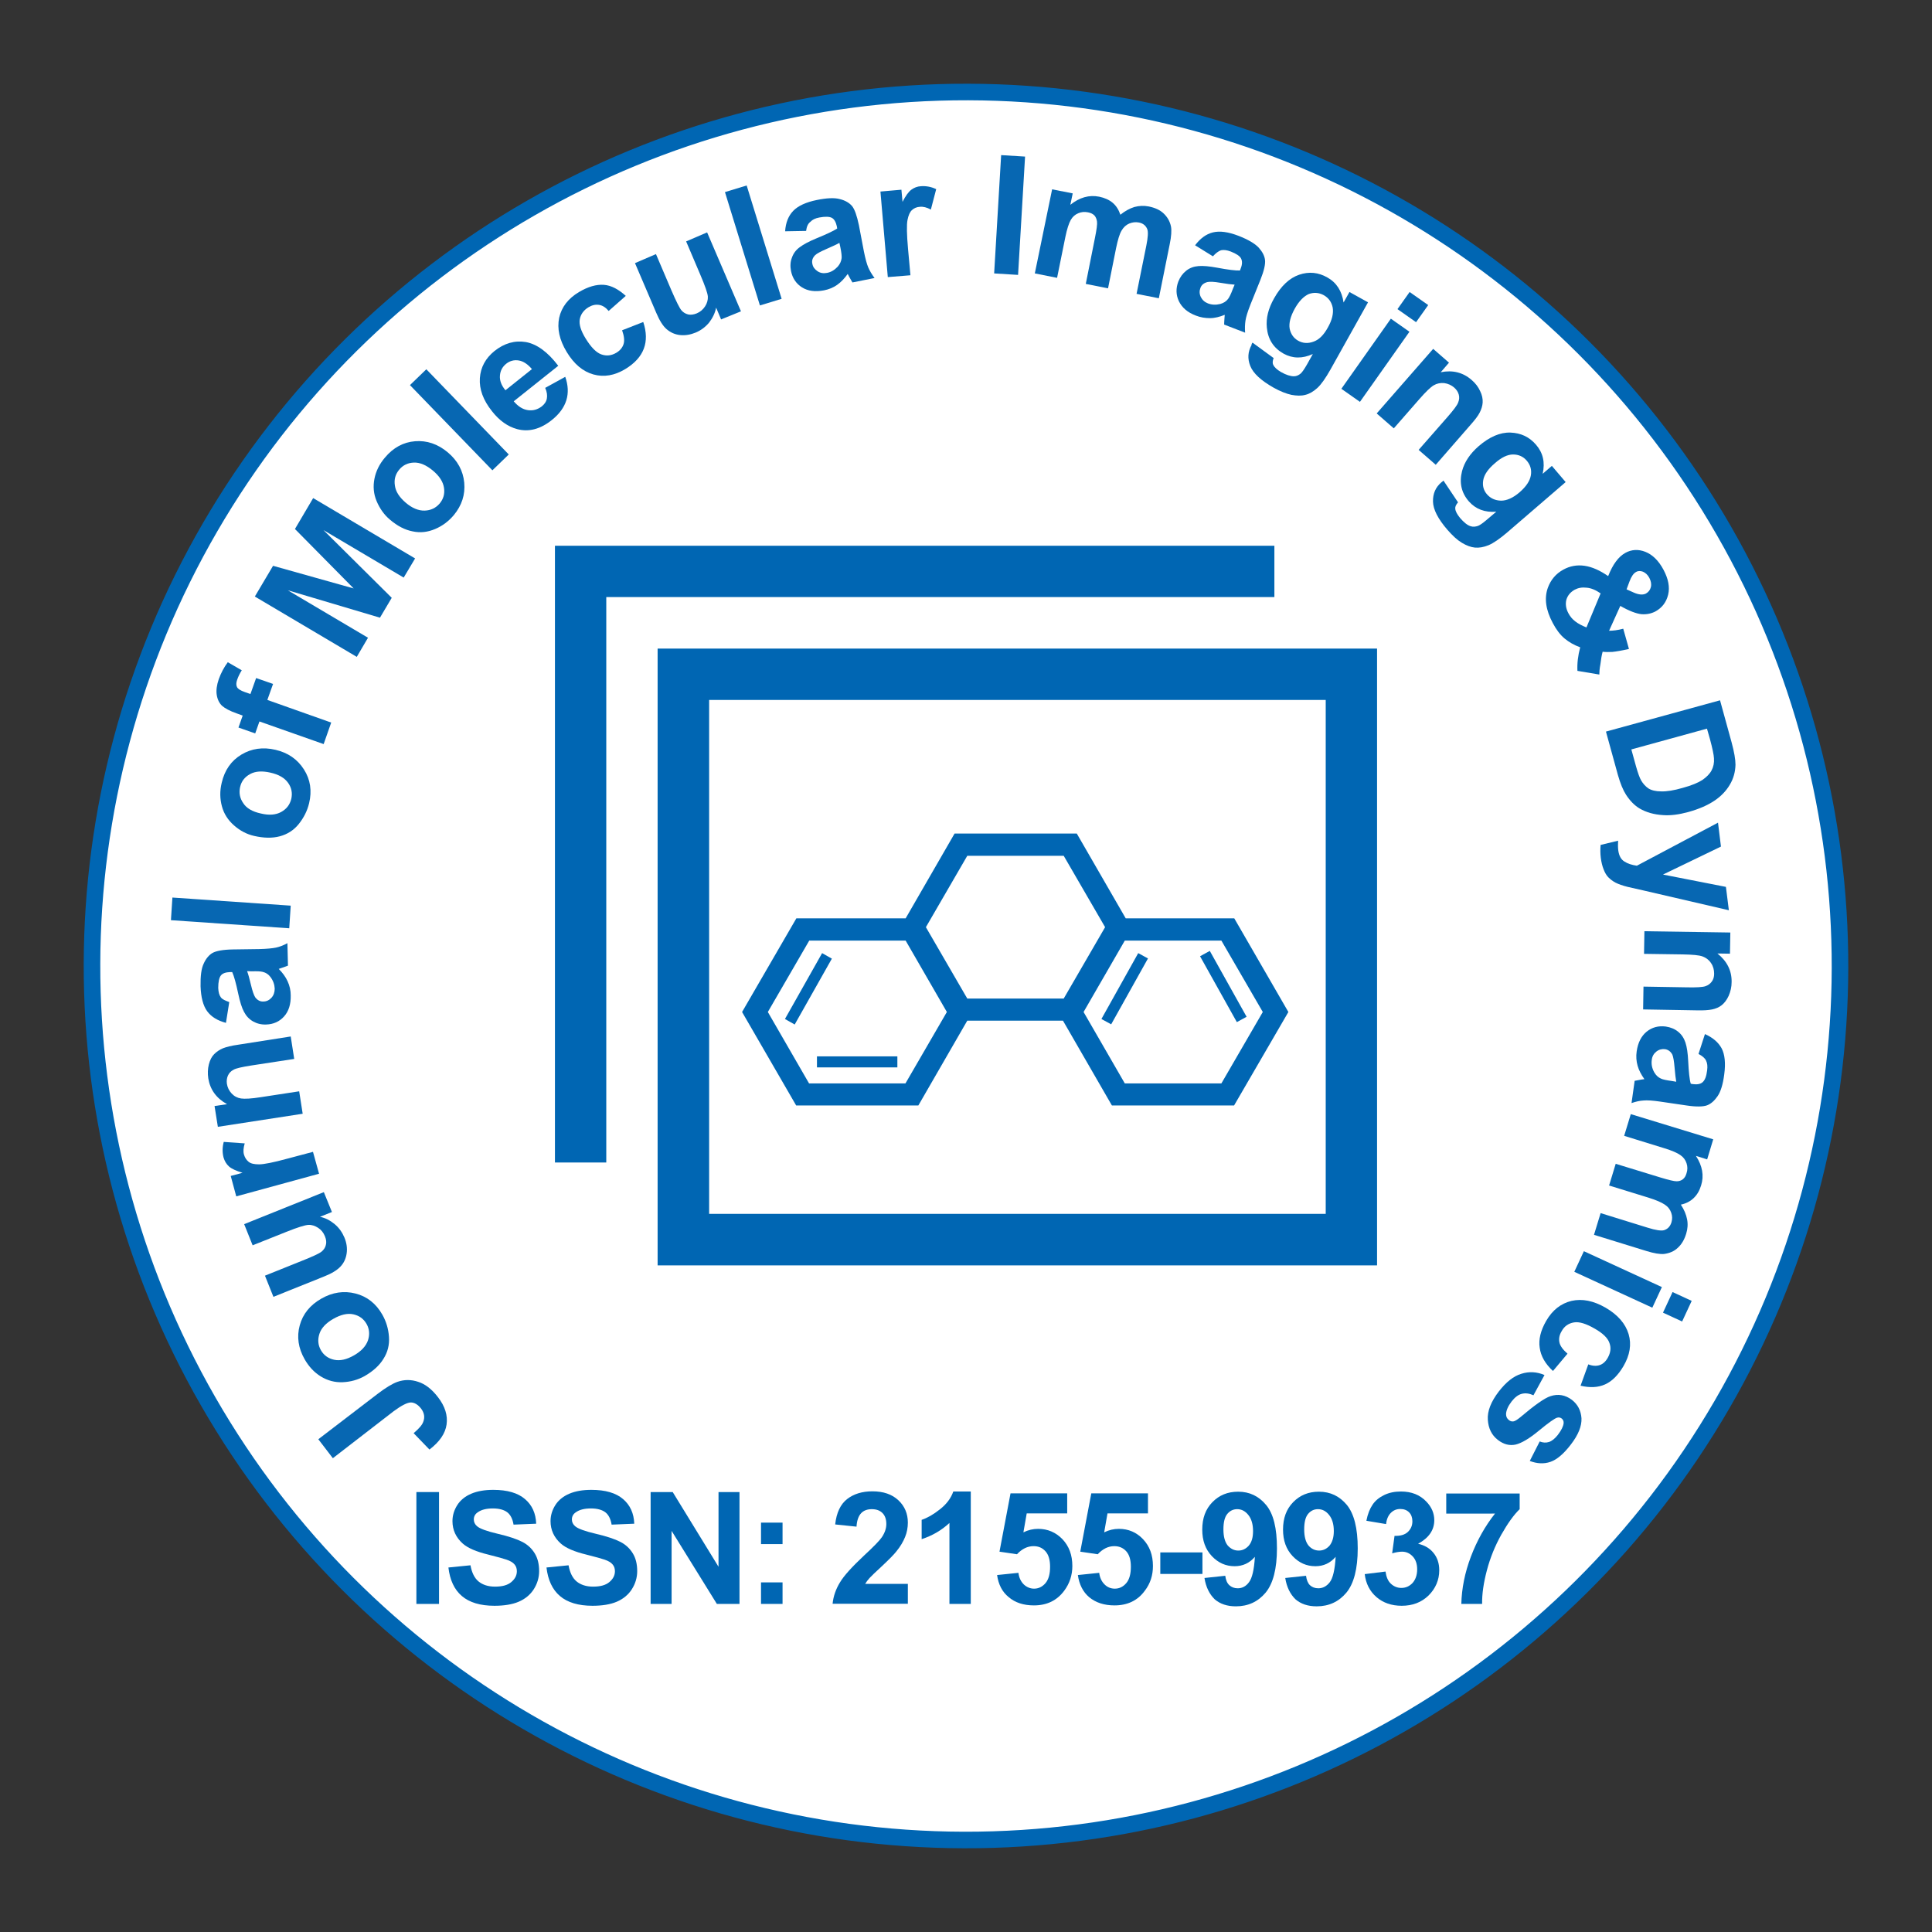 <?xml version="1.0" encoding="utf-8"?>
<!-- Generator: Adobe Illustrator 23.0.2, SVG Export Plug-In . SVG Version: 6.00 Build 0)  -->
<svg version="1.1" id="Layer_1" xmlns="http://www.w3.org/2000/svg" xmlns:xlink="http://www.w3.org/1999/xlink" x="0px" y="0px"
	 viewBox="0 0 105 105" style="enable-background:new 0 0 105 105;" xml:space="preserve">
<rect x="0" y="0" width="105" height="105" fill="#333333" stroke="none"/>
<style type="text/css">
	.st0{fill:#FFFFFF;stroke:#0066B3;stroke-width:0.9;stroke-miterlimit:10;}
	.st1{fill:none;}
	.st2{fill:#0767B2;}
	.st3{fill:#0066B3;}
</style>
<ellipse transform="matrix(2.512565e-03 -1 1 2.512565e-03 -0.132 104.868)" class="st0" cx="52.5" cy="52.5" rx="47.5" ry="47.5"/>
<g>
	<path class="st1" d="M89.33,52.5c0,20.81-16.49,37.66-36.83,37.66c-20.34,0-36.83-16.86-36.83-37.66
		c0-20.8,16.49-37.67,36.83-37.67C72.84,14.84,89.33,31.7,89.33,52.5z"/>
	<path class="st2" d="M18.09,79.25l-0.79-1.03l3.24-2.48c0.42-0.32,0.78-0.54,1.06-0.64c0.37-0.13,0.75-0.13,1.13,0
		c0.38,0.12,0.74,0.4,1.07,0.83c0.39,0.5,0.54,1,0.47,1.49c-0.07,0.49-0.38,0.94-0.93,1.36l-0.86-0.89
		c0.28-0.24,0.46-0.44,0.52-0.61c0.1-0.25,0.06-0.49-0.11-0.72c-0.18-0.23-0.37-0.34-0.57-0.34c-0.2,0.01-0.51,0.17-0.93,0.48
		L18.09,79.25z"/>
	<path class="st2" d="M19.81,74.79c-0.36,0.2-0.75,0.31-1.18,0.33s-0.83-0.09-1.19-0.31c-0.36-0.22-0.65-0.53-0.88-0.93
		c-0.35-0.61-0.44-1.23-0.27-1.85c0.17-0.62,0.56-1.1,1.17-1.45c0.61-0.35,1.23-0.44,1.86-0.28s1.12,0.55,1.46,1.15
		c0.21,0.37,0.33,0.77,0.36,1.21c0.03,0.43-0.07,0.83-0.3,1.19C20.62,74.21,20.28,74.52,19.81,74.79z M19.24,73.66
		c0.4-0.23,0.65-0.5,0.76-0.82c0.1-0.31,0.08-0.61-0.08-0.89c-0.16-0.28-0.4-0.45-0.72-0.52c-0.32-0.07-0.69,0.02-1.09,0.25
		c-0.4,0.23-0.65,0.5-0.75,0.81s-0.08,0.61,0.08,0.89c0.16,0.28,0.4,0.45,0.72,0.52C18.48,73.97,18.84,73.89,19.24,73.66z"/>
	<path class="st2" d="M18.04,65.87l-0.65,0.26c0.29,0.06,0.56,0.2,0.8,0.4c0.24,0.2,0.41,0.45,0.53,0.73
		c0.12,0.29,0.16,0.58,0.12,0.86c-0.04,0.28-0.15,0.52-0.34,0.72c-0.19,0.2-0.49,0.38-0.9,0.54l-2.74,1.1l-0.46-1.15l1.99-0.8
		c0.61-0.24,0.97-0.41,1.09-0.51c0.12-0.1,0.2-0.22,0.23-0.36c0.04-0.14,0.02-0.3-0.05-0.47c-0.08-0.2-0.2-0.35-0.37-0.46
		c-0.17-0.11-0.35-0.17-0.53-0.16c-0.18,0.01-0.58,0.13-1.2,0.38l-1.83,0.73l-0.46-1.15l4.33-1.74L18.04,65.87z"/>
	<path class="st2" d="M17.01,62.6l0.33,1.19l-4.5,1.23l-0.3-1.11l0.64-0.17c-0.35-0.11-0.6-0.22-0.74-0.35
		c-0.14-0.13-0.23-0.28-0.29-0.48c-0.07-0.27-0.07-0.55,0.01-0.85l1.14,0.08c-0.07,0.24-0.09,0.44-0.04,0.61
		c0.05,0.17,0.13,0.29,0.25,0.39s0.31,0.14,0.57,0.14c0.26,0,0.77-0.1,1.54-0.31L17.01,62.6z"/>
	<path class="st2" d="M15.8,56.33l0.19,1.22l-2.35,0.36c-0.5,0.08-0.82,0.15-0.95,0.23c-0.14,0.07-0.24,0.18-0.3,0.31
		c-0.06,0.13-0.08,0.28-0.06,0.44c0.03,0.21,0.12,0.39,0.26,0.54c0.14,0.15,0.31,0.24,0.51,0.27c0.2,0.03,0.56,0.01,1.07-0.07
		l2.09-0.32l0.19,1.22l-4.61,0.71l-0.18-1.13l0.68-0.1c-0.58-0.32-0.92-0.79-1.02-1.4c-0.04-0.27-0.03-0.52,0.03-0.76
		s0.16-0.43,0.29-0.56s0.29-0.24,0.48-0.32c0.18-0.07,0.45-0.14,0.81-0.19L15.8,56.33z"/>
	<path class="st2" d="M12.46,54.46l-0.18,1.13c-0.45-0.12-0.79-0.32-1.02-0.63c-0.22-0.3-0.34-0.76-0.36-1.36
		c-0.01-0.55,0.04-0.96,0.17-1.23c0.12-0.27,0.29-0.47,0.48-0.58c0.2-0.11,0.56-0.18,1.1-0.19l1.44-0.02
		c0.41-0.01,0.71-0.04,0.91-0.08c0.19-0.04,0.4-0.12,0.62-0.24l0.03,1.22c-0.08,0.03-0.2,0.08-0.36,0.13
		c-0.07,0.02-0.12,0.04-0.14,0.05c0.21,0.21,0.37,0.43,0.48,0.67c0.11,0.24,0.17,0.49,0.17,0.77c0.01,0.48-0.11,0.86-0.36,1.14
		c-0.25,0.28-0.58,0.43-0.98,0.44c-0.26,0.01-0.5-0.05-0.71-0.17s-0.37-0.29-0.49-0.52c-0.12-0.22-0.22-0.55-0.31-0.97
		c-0.12-0.57-0.23-0.97-0.33-1.19l-0.12,0c-0.24,0.01-0.41,0.07-0.5,0.19s-0.14,0.34-0.14,0.67c0.01,0.22,0.05,0.39,0.14,0.51
		S12.24,54.38,12.46,54.46z M13.43,52.78c0.06,0.16,0.13,0.41,0.21,0.75s0.16,0.56,0.23,0.67c0.12,0.16,0.27,0.24,0.44,0.23
		c0.17,0,0.32-0.07,0.44-0.2c0.12-0.13,0.18-0.3,0.18-0.5c-0.01-0.22-0.08-0.43-0.23-0.63c-0.11-0.15-0.25-0.24-0.42-0.28
		c-0.11-0.03-0.31-0.04-0.6-0.03L13.43,52.78z"/>
	<path class="st2" d="M15.72,50.45l-6.43-0.44l0.08-1.23l6.43,0.44L15.72,50.45z"/>
	<path class="st2" d="M13.81,45.43c-0.4-0.09-0.76-0.28-1.09-0.57s-0.55-0.63-0.66-1.04s-0.12-0.83-0.01-1.28
		c0.16-0.69,0.52-1.2,1.07-1.53c0.55-0.33,1.17-0.42,1.85-0.26c0.69,0.16,1.2,0.52,1.55,1.07s0.44,1.16,0.28,1.83
		c-0.1,0.42-0.29,0.79-0.56,1.13s-0.62,0.56-1.03,0.67C14.8,45.56,14.33,45.55,13.81,45.43z M14.17,44.21
		c0.45,0.11,0.82,0.08,1.11-0.08c0.29-0.16,0.47-0.39,0.55-0.71c0.07-0.31,0.02-0.6-0.17-0.87c-0.19-0.27-0.51-0.46-0.97-0.56
		c-0.44-0.1-0.81-0.08-1.1,0.08c-0.29,0.16-0.47,0.39-0.54,0.7c-0.07,0.31-0.02,0.61,0.17,0.88C13.39,43.92,13.71,44.11,14.17,44.21
		z"/>
	<path class="st2" d="M12.96,39.54l0.23-0.65l-0.33-0.12c-0.37-0.13-0.63-0.27-0.79-0.41c-0.15-0.14-0.25-0.34-0.29-0.59
		c-0.04-0.25,0-0.54,0.11-0.86c0.12-0.33,0.28-0.64,0.49-0.92l0.76,0.44c-0.11,0.17-0.19,0.34-0.25,0.51
		c-0.06,0.17-0.06,0.3-0.01,0.4c0.05,0.1,0.19,0.19,0.42,0.27l0.31,0.11l0.31-0.87l0.92,0.32l-0.31,0.87L18,39.27l-0.41,1.17
		l-3.49-1.23l-0.23,0.65L12.96,39.54z"/>
	<path class="st2" d="M19.39,35.7l-5.54-3.28l0.99-1.67l4.38,1.23l-3.19-3.23l0.99-1.68l5.54,3.28l-0.62,1.04l-4.36-2.58l3.71,3.68
		l-0.64,1.08l-5.01-1.49l4.36,2.58L19.39,35.7z"/>
	<path class="st2" d="M21.19,28.24c-0.31-0.26-0.55-0.6-0.72-1s-0.2-0.81-0.12-1.22c0.08-0.41,0.27-0.8,0.57-1.15
		c0.45-0.54,1-0.84,1.64-0.89c0.64-0.05,1.23,0.15,1.77,0.6c0.54,0.45,0.84,1.01,0.9,1.65c0.06,0.65-0.13,1.24-0.57,1.77
		c-0.28,0.33-0.61,0.58-1.01,0.75c-0.4,0.17-0.8,0.22-1.22,0.13C22.01,28.8,21.6,28.59,21.19,28.24z M22.05,27.32
		c0.35,0.3,0.7,0.44,1.03,0.43c0.33-0.01,0.6-0.14,0.81-0.38c0.21-0.25,0.29-0.53,0.24-0.86s-0.25-0.64-0.61-0.94
		c-0.35-0.29-0.69-0.44-1.02-0.43s-0.6,0.14-0.8,0.38c-0.21,0.25-0.29,0.53-0.24,0.86C21.5,26.71,21.7,27.02,22.05,27.32z"/>
	<path class="st2" d="M26.76,25.56l-4.48-4.63l0.89-0.86l4.48,4.63L26.76,25.56z"/>
	<path class="st2" d="M29.63,21.08l1.09-0.6c0.16,0.45,0.18,0.88,0.06,1.27S30.4,22.5,30,22.82c-0.63,0.51-1.27,0.67-1.9,0.5
		c-0.51-0.14-0.96-0.46-1.36-0.97c-0.48-0.6-0.7-1.2-0.66-1.8c0.04-0.59,0.31-1.08,0.79-1.47c0.54-0.43,1.11-0.59,1.71-0.49
		c0.6,0.11,1.19,0.54,1.76,1.29l-2.42,1.93c0.24,0.28,0.49,0.44,0.77,0.48s0.52-0.03,0.75-0.2c0.15-0.12,0.25-0.26,0.28-0.43
		C29.75,21.5,29.73,21.3,29.63,21.08z M28.91,20.06c-0.23-0.27-0.47-0.43-0.72-0.47s-0.48,0.02-0.68,0.18
		c-0.21,0.17-0.32,0.38-0.34,0.65c-0.02,0.26,0.08,0.53,0.3,0.79L28.91,20.06z"/>
	<path class="st2" d="M34.01,16.08l-0.93,0.82c-0.16-0.19-0.33-0.3-0.52-0.33c-0.19-0.03-0.38,0.01-0.58,0.13
		c-0.26,0.16-0.42,0.38-0.47,0.65c-0.05,0.28,0.06,0.63,0.32,1.05c0.29,0.47,0.57,0.76,0.85,0.86c0.28,0.1,0.55,0.07,0.82-0.09
		c0.2-0.12,0.33-0.28,0.39-0.47s0.03-0.44-0.08-0.75l1.15-0.45c0.18,0.54,0.19,1.03,0.03,1.45c-0.16,0.43-0.5,0.8-1.01,1.11
		c-0.58,0.35-1.16,0.45-1.73,0.29s-1.05-0.56-1.45-1.22c-0.4-0.66-0.53-1.28-0.41-1.86c0.13-0.58,0.49-1.05,1.08-1.4
		c0.49-0.29,0.94-0.42,1.35-0.39S33.62,15.73,34.01,16.08z"/>
	<path class="st2" d="M39.19,17.36l-0.27-0.64c-0.06,0.3-0.19,0.56-0.38,0.81c-0.2,0.24-0.44,0.42-0.72,0.54
		c-0.29,0.12-0.57,0.17-0.86,0.14c-0.28-0.03-0.52-0.14-0.73-0.32s-0.39-0.48-0.56-0.88l-1.16-2.71l1.14-0.49l0.84,1.97
		c0.26,0.6,0.44,0.96,0.54,1.08c0.1,0.12,0.22,0.19,0.37,0.23c0.14,0.03,0.3,0.01,0.47-0.06c0.19-0.08,0.34-0.21,0.45-0.38
		c0.11-0.17,0.16-0.35,0.15-0.53c-0.01-0.18-0.15-0.58-0.41-1.19l-0.77-1.81l1.14-0.49l1.84,4.29L39.19,17.36z"/>
	<path class="st2" d="M41.3,16.6l-1.9-6.16l1.18-0.36l1.9,6.16L41.3,16.6z"/>
	<path class="st2" d="M43.81,12.55l-1.14,0.02c0.03-0.47,0.18-0.84,0.44-1.11c0.26-0.27,0.69-0.47,1.28-0.59
		c0.54-0.11,0.96-0.13,1.25-0.05c0.29,0.07,0.51,0.2,0.66,0.37c0.15,0.18,0.27,0.53,0.38,1.05l0.27,1.42
		c0.08,0.4,0.16,0.69,0.24,0.88c0.08,0.18,0.19,0.37,0.34,0.57l-1.2,0.24c-0.05-0.07-0.11-0.19-0.19-0.33
		c-0.03-0.07-0.06-0.11-0.07-0.13c-0.17,0.24-0.36,0.44-0.57,0.59s-0.46,0.25-0.72,0.3c-0.47,0.09-0.87,0.04-1.19-0.16
		c-0.32-0.2-0.52-0.5-0.6-0.89c-0.05-0.26-0.04-0.5,0.05-0.73c0.08-0.23,0.22-0.42,0.43-0.57c0.2-0.15,0.5-0.31,0.91-0.48
		c0.54-0.22,0.92-0.4,1.12-0.53l-0.02-0.12c-0.05-0.23-0.14-0.39-0.27-0.46s-0.36-0.08-0.68-0.02c-0.22,0.04-0.38,0.12-0.48,0.23
		C43.91,12.15,43.84,12.32,43.81,12.55z M45.62,13.2c-0.14,0.08-0.38,0.19-0.7,0.33c-0.32,0.14-0.53,0.25-0.62,0.34
		c-0.14,0.14-0.19,0.3-0.15,0.47c0.03,0.17,0.13,0.3,0.28,0.4c0.15,0.1,0.32,0.13,0.52,0.09c0.22-0.04,0.41-0.16,0.58-0.34
		c0.12-0.14,0.19-0.29,0.21-0.46c0.01-0.11-0.01-0.31-0.07-0.6L45.62,13.2z"/>
	<path class="st2" d="M49.48,14.96l-1.23,0.1l-0.4-4.65l1.14-0.1l0.06,0.66c0.17-0.33,0.33-0.55,0.48-0.66
		c0.15-0.11,0.32-0.18,0.52-0.19c0.28-0.02,0.56,0.03,0.83,0.16l-0.29,1.11c-0.22-0.12-0.42-0.17-0.6-0.15
		c-0.17,0.01-0.31,0.07-0.43,0.18c-0.11,0.1-0.19,0.28-0.24,0.54s-0.04,0.78,0.03,1.57L49.48,14.96z"/>
	<path class="st2" d="M54.03,14.86l0.38-6.43l1.3,0.08l-0.38,6.43L54.03,14.86z"/>
	<path class="st2" d="M57.18,10.29l1.12,0.22l-0.13,0.62c0.5-0.4,1.02-0.55,1.57-0.44c0.29,0.06,0.54,0.17,0.73,0.33
		c0.19,0.16,0.33,0.38,0.42,0.65c0.25-0.2,0.5-0.34,0.76-0.42c0.26-0.07,0.52-0.08,0.78-0.03c0.34,0.07,0.61,0.19,0.81,0.38
		s0.34,0.42,0.4,0.71c0.04,0.21,0.02,0.54-0.07,0.97l-0.59,2.93l-1.21-0.24l0.53-2.62c0.09-0.45,0.11-0.75,0.05-0.9
		c-0.08-0.19-0.23-0.32-0.47-0.36c-0.17-0.03-0.34-0.01-0.51,0.06c-0.17,0.07-0.31,0.2-0.42,0.39c-0.11,0.19-0.2,0.5-0.29,0.93
		l-0.44,2.2l-1.21-0.24l0.5-2.51c0.09-0.45,0.13-0.74,0.11-0.88c-0.02-0.14-0.07-0.25-0.14-0.33c-0.08-0.08-0.19-0.14-0.35-0.17
		c-0.19-0.04-0.37-0.02-0.53,0.05c-0.17,0.07-0.31,0.19-0.41,0.37c-0.1,0.18-0.2,0.48-0.29,0.92l-0.45,2.22l-1.21-0.24L57.18,10.29z
		"/>
	<path class="st2" d="M65.92,13.93l-0.97-0.6c0.28-0.37,0.6-0.61,0.97-0.7s0.83-0.03,1.4,0.19c0.51,0.2,0.87,0.41,1.08,0.63
		c0.2,0.22,0.32,0.44,0.35,0.67c0.03,0.23-0.05,0.59-0.25,1.09l-0.54,1.34c-0.15,0.38-0.24,0.67-0.27,0.87
		c-0.03,0.2-0.04,0.42-0.02,0.66l-1.14-0.44c0-0.09,0.01-0.22,0.02-0.38c0.01-0.08,0.01-0.13,0.01-0.15
		c-0.27,0.11-0.54,0.18-0.8,0.18s-0.52-0.04-0.77-0.14c-0.45-0.17-0.75-0.43-0.92-0.78c-0.16-0.34-0.17-0.7-0.03-1.07
		c0.1-0.25,0.24-0.44,0.43-0.59c0.19-0.15,0.41-0.23,0.67-0.25c0.25-0.02,0.59,0.01,1.02,0.09c0.58,0.11,0.99,0.16,1.23,0.15
		l0.04-0.11c0.09-0.22,0.09-0.4,0.02-0.54c-0.07-0.14-0.26-0.26-0.56-0.38c-0.21-0.08-0.38-0.1-0.53-0.07
		C66.22,13.65,66.07,13.76,65.92,13.93z M67.1,15.47c-0.17-0.01-0.42-0.04-0.77-0.1c-0.35-0.06-0.58-0.07-0.71-0.04
		c-0.19,0.05-0.32,0.15-0.38,0.32c-0.06,0.16-0.06,0.32,0.02,0.49c0.08,0.16,0.21,0.28,0.39,0.35c0.21,0.08,0.43,0.09,0.67,0.03
		c0.18-0.05,0.32-0.14,0.42-0.27c0.07-0.09,0.16-0.27,0.26-0.54L67.1,15.47z"/>
	<path class="st2" d="M68.07,18.62l1.15,0.84c-0.06,0.15-0.07,0.28-0.02,0.37c0.06,0.13,0.2,0.26,0.42,0.39
		c0.28,0.16,0.52,0.23,0.7,0.23c0.13,0,0.25-0.05,0.37-0.15c0.08-0.07,0.19-0.23,0.33-0.47l0.33-0.59c-0.57,0.26-1.1,0.25-1.59-0.02
		c-0.55-0.31-0.85-0.78-0.91-1.42c-0.05-0.51,0.08-1.03,0.39-1.58c0.38-0.68,0.84-1.11,1.37-1.29s1.04-0.13,1.53,0.15
		c0.5,0.28,0.79,0.74,0.88,1.36l0.32-0.57l1.01,0.56l-2.04,3.65c-0.27,0.48-0.51,0.82-0.72,1.01c-0.21,0.19-0.43,0.32-0.65,0.37
		c-0.22,0.06-0.47,0.05-0.75,0c-0.28-0.06-0.61-0.19-0.97-0.39c-0.69-0.39-1.11-0.78-1.27-1.18c-0.16-0.4-0.13-0.78,0.07-1.14
		C68.01,18.71,68.04,18.67,68.07,18.62z M70.37,16.77c-0.24,0.43-0.33,0.8-0.28,1.09c0.06,0.29,0.21,0.51,0.45,0.65
		c0.26,0.15,0.54,0.17,0.84,0.06c0.3-0.1,0.56-0.36,0.78-0.76c0.24-0.42,0.32-0.78,0.27-1.09c-0.06-0.3-0.22-0.53-0.49-0.68
		c-0.26-0.14-0.53-0.16-0.81-0.06C70.86,16.1,70.6,16.36,70.37,16.77z"/>
	<path class="st2" d="M72.9,21.13l2.69-3.81l1.01,0.71l-2.69,3.81L72.9,21.13z M75.95,16.8l0.66-0.93l1.01,0.71l-0.66,0.93
		L75.95,16.8z"/>
	<path class="st2" d="M78.03,25.26l-0.93-0.81l1.57-1.79c0.33-0.38,0.53-0.64,0.58-0.79c0.06-0.15,0.07-0.29,0.03-0.43
		c-0.04-0.14-0.12-0.26-0.24-0.37c-0.16-0.14-0.34-0.22-0.55-0.25c-0.21-0.02-0.4,0.02-0.57,0.12c-0.17,0.1-0.43,0.35-0.78,0.75
		l-1.39,1.59l-0.93-0.81l3.07-3.51l0.86,0.75l-0.45,0.52c0.65-0.13,1.21,0.01,1.68,0.42c0.21,0.18,0.36,0.38,0.46,0.6
		c0.11,0.22,0.15,0.43,0.14,0.62s-0.07,0.37-0.16,0.55s-0.26,0.4-0.5,0.67L78.03,25.26z"/>
	<path class="st2" d="M78.45,26.12l0.79,1.18c-0.11,0.13-0.16,0.24-0.15,0.34c0.01,0.15,0.1,0.31,0.26,0.51
		c0.21,0.24,0.4,0.4,0.58,0.45c0.12,0.04,0.25,0.03,0.4-0.02c0.1-0.04,0.26-0.15,0.47-0.33l0.52-0.44
		c-0.62,0.05-1.12-0.14-1.49-0.56c-0.41-0.47-0.53-1.02-0.37-1.65c0.13-0.49,0.43-0.94,0.9-1.35c0.59-0.51,1.17-0.76,1.73-0.74
		c0.56,0.02,1.02,0.23,1.39,0.66c0.38,0.44,0.5,0.96,0.36,1.58l0.5-0.43l0.75,0.88l-3.17,2.73c-0.42,0.36-0.76,0.59-1.02,0.7
		c-0.27,0.11-0.51,0.15-0.74,0.13c-0.22-0.02-0.46-0.11-0.71-0.26c-0.25-0.15-0.5-0.38-0.78-0.7c-0.52-0.6-0.78-1.11-0.79-1.54
		c-0.01-0.43,0.14-0.78,0.46-1.05C78.37,26.19,78.41,26.16,78.45,26.12z M81.25,25.17c-0.38,0.32-0.59,0.63-0.64,0.93
		c-0.05,0.3,0.02,0.55,0.2,0.76c0.2,0.23,0.45,0.34,0.77,0.35c0.31,0,0.65-0.15,1-0.45c0.37-0.32,0.57-0.63,0.62-0.93
		c0.05-0.3-0.03-0.57-0.23-0.8c-0.19-0.22-0.44-0.33-0.74-0.33C81.93,24.7,81.6,24.86,81.25,25.17z"/>
	<path class="st2" d="M86.92,36.66l-1.19-0.2c-0.02-0.41,0.03-0.83,0.15-1.28c-0.33-0.12-0.61-0.28-0.85-0.48
		c-0.24-0.2-0.45-0.48-0.64-0.84c-0.38-0.71-0.47-1.34-0.27-1.91c0.16-0.44,0.44-0.77,0.84-0.99c0.36-0.2,0.75-0.27,1.16-0.21
		c0.41,0.06,0.83,0.25,1.28,0.56c0.13-0.32,0.26-0.58,0.42-0.79c0.15-0.21,0.33-0.37,0.51-0.47c0.34-0.19,0.71-0.21,1.09-0.06
		s0.72,0.47,0.99,0.98c0.26,0.49,0.35,0.94,0.25,1.35c-0.1,0.41-0.33,0.71-0.69,0.91c-0.23,0.12-0.48,0.17-0.76,0.15
		c-0.28-0.03-0.66-0.17-1.15-0.45l-0.61,1.35c0.21,0,0.47-0.03,0.77-0.11l0.31,1.1c-0.4,0.09-0.7,0.14-0.9,0.16
		c-0.2,0.01-0.38,0.01-0.53-0.01c-0.05,0.18-0.09,0.41-0.12,0.67C86.93,36.35,86.92,36.54,86.92,36.66z M86.99,32.25
		c-0.26-0.18-0.51-0.29-0.76-0.31c-0.25-0.03-0.46,0.01-0.65,0.11c-0.23,0.13-0.38,0.31-0.45,0.54c-0.06,0.23-0.03,0.48,0.11,0.74
		c0.09,0.17,0.21,0.32,0.37,0.44c0.15,0.12,0.36,0.23,0.61,0.33L86.99,32.25z M88.4,32.03l0.38,0.17c0.29,0.13,0.51,0.14,0.67,0.06
		c0.14-0.08,0.23-0.19,0.27-0.35c0.04-0.16,0.01-0.32-0.08-0.5c-0.09-0.17-0.21-0.28-0.35-0.34c-0.14-0.05-0.27-0.05-0.38,0.02
		c-0.13,0.07-0.25,0.24-0.35,0.51L88.4,32.03z"/>
	<path class="st2" d="M93.48,38.06l0.63,2.29c0.14,0.52,0.21,0.92,0.21,1.21c-0.01,0.39-0.11,0.76-0.31,1.09
		c-0.2,0.34-0.48,0.63-0.84,0.87c-0.36,0.24-0.83,0.45-1.41,0.61c-0.51,0.14-0.97,0.2-1.37,0.17c-0.5-0.03-0.92-0.15-1.28-0.36
		c-0.27-0.16-0.52-0.41-0.74-0.75c-0.16-0.25-0.31-0.61-0.44-1.07l-0.65-2.36L93.48,38.06z M92.77,39.6l-4.11,1.13l0.26,0.94
		c0.1,0.35,0.19,0.6,0.27,0.74c0.11,0.19,0.24,0.33,0.4,0.44c0.16,0.1,0.39,0.16,0.69,0.16c0.3,0.01,0.69-0.05,1.17-0.19
		c0.48-0.13,0.84-0.28,1.07-0.43c0.23-0.16,0.4-0.33,0.5-0.52c0.1-0.19,0.15-0.41,0.13-0.66c-0.01-0.19-0.08-0.53-0.22-1.05
		L92.77,39.6z"/>
	<path class="st2" d="M93.37,44.71l0.16,1.3l-3.15,1.52l3.42,0.67l0.16,1.27l-4.66-1.08l-0.84-0.19c-0.28-0.07-0.5-0.15-0.66-0.23
		c-0.15-0.08-0.28-0.18-0.39-0.29s-0.19-0.26-0.26-0.44c-0.07-0.18-0.12-0.38-0.15-0.62c-0.03-0.24-0.03-0.47-0.01-0.7l0.95-0.23
		c-0.01,0.2-0.01,0.37,0.01,0.53c0.04,0.29,0.15,0.49,0.33,0.6c0.18,0.12,0.41,0.19,0.68,0.23L93.37,44.71z"/>
	<path class="st2" d="M89.3,54.86l0.02-1.24l2.38,0.04c0.5,0.01,0.83-0.01,0.98-0.06c0.15-0.05,0.26-0.13,0.35-0.25
		s0.13-0.26,0.13-0.43c0-0.21-0.05-0.41-0.17-0.58c-0.11-0.17-0.27-0.29-0.46-0.36c-0.19-0.07-0.55-0.1-1.07-0.11l-2.11-0.03
		l0.02-1.23l4.67,0.07l-0.02,1.15l-0.68-0.01c0.52,0.42,0.78,0.93,0.77,1.55c0,0.27-0.06,0.52-0.16,0.75
		c-0.1,0.22-0.23,0.39-0.38,0.51s-0.33,0.19-0.52,0.23s-0.47,0.06-0.83,0.05L89.3,54.86z"/>
	<path class="st2" d="M92.31,57.28l0.35-1.08c0.43,0.19,0.73,0.45,0.91,0.78c0.17,0.33,0.22,0.8,0.14,1.4
		c-0.07,0.55-0.19,0.94-0.36,1.19c-0.17,0.25-0.36,0.42-0.57,0.5c-0.21,0.08-0.59,0.09-1.12,0.01l-1.43-0.21
		c-0.41-0.06-0.71-0.08-0.91-0.06c-0.2,0.01-0.42,0.06-0.65,0.14l0.17-1.21c0.09-0.02,0.21-0.04,0.38-0.07
		c0.08-0.01,0.13-0.02,0.15-0.02c-0.17-0.24-0.3-0.48-0.37-0.73c-0.07-0.25-0.09-0.51-0.05-0.78c0.07-0.48,0.25-0.83,0.54-1.07
		c0.3-0.24,0.64-0.33,1.04-0.28c0.26,0.04,0.49,0.13,0.67,0.28c0.19,0.15,0.32,0.35,0.4,0.59s0.13,0.58,0.15,1.01
		c0.03,0.59,0.07,1,0.14,1.23l0.12,0.02c0.23,0.03,0.41,0,0.53-0.11s0.2-0.31,0.24-0.64c0.03-0.22,0.01-0.39-0.06-0.53
		C92.66,57.51,92.52,57.39,92.31,57.28z M91.1,58.79c-0.03-0.16-0.06-0.42-0.09-0.77c-0.03-0.35-0.07-0.58-0.12-0.7
		c-0.09-0.17-0.22-0.27-0.4-0.3c-0.17-0.02-0.33,0.02-0.47,0.13c-0.14,0.11-0.23,0.26-0.25,0.46c-0.03,0.22,0.01,0.44,0.13,0.66
		c0.09,0.16,0.21,0.28,0.37,0.35c0.1,0.05,0.3,0.09,0.59,0.13L91.1,58.79z"/>
	<path class="st2" d="M93.11,61.92l-0.33,1.09l-0.61-0.19c0.35,0.54,0.45,1.07,0.28,1.61c-0.09,0.29-0.22,0.51-0.41,0.69
		c-0.18,0.17-0.41,0.29-0.69,0.35c0.18,0.27,0.29,0.54,0.34,0.8c0.05,0.26,0.03,0.52-0.05,0.78c-0.1,0.33-0.25,0.58-0.46,0.77
		c-0.2,0.19-0.45,0.29-0.74,0.33c-0.22,0.02-0.54-0.03-0.96-0.16l-2.85-0.88l0.36-1.18l2.55,0.79c0.44,0.14,0.74,0.18,0.89,0.14
		c0.2-0.06,0.34-0.2,0.41-0.43c0.05-0.17,0.05-0.34-0.01-0.51c-0.06-0.18-0.17-0.33-0.35-0.45s-0.47-0.25-0.89-0.38l-2.14-0.66
		l0.36-1.18L90.26,64c0.43,0.13,0.72,0.2,0.86,0.2c0.14,0,0.25-0.04,0.34-0.11c0.09-0.07,0.16-0.18,0.2-0.33
		c0.06-0.18,0.06-0.36,0-0.54s-0.16-0.32-0.33-0.44c-0.17-0.12-0.46-0.25-0.89-0.38l-2.17-0.67l0.36-1.18L93.11,61.92z"/>
	<path class="st2" d="M86.08,68l4.24,1.95l-0.52,1.12l-4.24-1.95L86.08,68z M90.9,70.22l1.04,0.48l-0.52,1.12l-1.04-0.48L90.9,70.22
		z"/>
	<path class="st2" d="M85.9,75.31l0.42-1.16c0.23,0.09,0.44,0.1,0.62,0.04c0.18-0.06,0.33-0.2,0.44-0.4
		c0.15-0.27,0.19-0.53,0.09-0.8c-0.09-0.27-0.35-0.52-0.78-0.77c-0.48-0.28-0.86-0.4-1.15-0.35s-0.52,0.2-0.67,0.48
		c-0.12,0.2-0.16,0.4-0.12,0.6s0.19,0.4,0.44,0.62l-0.79,0.94c-0.42-0.39-0.66-0.81-0.72-1.26c-0.07-0.45,0.05-0.94,0.35-1.46
		c0.34-0.59,0.8-0.95,1.38-1.09c0.58-0.13,1.19-0.01,1.85,0.37c0.67,0.39,1.08,0.87,1.25,1.43c0.17,0.57,0.07,1.15-0.28,1.75
		c-0.29,0.49-0.62,0.82-1,0.99C86.85,75.41,86.41,75.43,85.9,75.31z"/>
	<path class="st2" d="M83.94,74.73l-0.6,1.1c-0.22-0.1-0.43-0.13-0.63-0.08c-0.2,0.05-0.38,0.19-0.56,0.42
		c-0.19,0.25-0.29,0.48-0.3,0.68c0,0.14,0.05,0.25,0.16,0.33c0.07,0.06,0.15,0.08,0.24,0.07c0.08-0.01,0.21-0.09,0.38-0.23
		c0.78-0.66,1.32-1.04,1.63-1.14c0.42-0.14,0.81-0.07,1.17,0.2c0.32,0.25,0.49,0.58,0.52,1c0.02,0.42-0.17,0.9-0.58,1.43
		c-0.39,0.51-0.76,0.82-1.11,0.94c-0.35,0.12-0.73,0.1-1.12-0.05l0.54-1.06c0.17,0.07,0.34,0.08,0.5,0.03
		c0.16-0.05,0.32-0.18,0.48-0.38c0.2-0.26,0.3-0.47,0.32-0.64c0.01-0.11-0.03-0.2-0.11-0.26c-0.07-0.05-0.15-0.07-0.25-0.04
		c-0.13,0.04-0.46,0.27-0.98,0.7c-0.52,0.43-0.94,0.68-1.27,0.76c-0.33,0.07-0.65-0.01-0.96-0.25c-0.34-0.26-0.52-0.63-0.55-1.1
		c-0.03-0.47,0.17-0.98,0.6-1.54c0.39-0.5,0.79-0.83,1.23-0.96C83.1,74.53,83.52,74.55,83.94,74.73z"/>
</g>
<g>
	<path class="st3" d="M22.63,87.17v-6.08h1.23v6.08H22.63z"/>
	<path class="st3" d="M24.37,85.19l1.2-0.12c0.07,0.4,0.22,0.7,0.44,0.88s0.52,0.28,0.89,0.28c0.4,0,0.69-0.08,0.89-0.25
		c0.2-0.17,0.3-0.36,0.3-0.59c0-0.14-0.04-0.27-0.13-0.37c-0.08-0.1-0.23-0.19-0.44-0.26c-0.14-0.05-0.47-0.14-0.98-0.27
		c-0.66-0.16-1.12-0.36-1.39-0.6c-0.37-0.33-0.56-0.74-0.56-1.22c0-0.31,0.09-0.6,0.26-0.87s0.43-0.48,0.76-0.62
		c0.33-0.14,0.73-0.21,1.2-0.21c0.76,0,1.34,0.17,1.72,0.5c0.39,0.33,0.59,0.78,0.61,1.34l-1.23,0.05
		c-0.05-0.31-0.17-0.54-0.34-0.67s-0.43-0.21-0.78-0.21c-0.36,0-0.64,0.07-0.84,0.22c-0.13,0.09-0.2,0.22-0.2,0.38
		c0,0.14,0.06,0.27,0.18,0.37c0.15,0.13,0.53,0.27,1.13,0.41c0.6,0.14,1.04,0.29,1.33,0.44c0.29,0.15,0.51,0.36,0.67,0.62
		s0.24,0.58,0.24,0.97c0,0.35-0.1,0.68-0.29,0.98c-0.19,0.3-0.47,0.53-0.82,0.68c-0.35,0.15-0.8,0.22-1.32,0.22
		c-0.77,0-1.36-0.18-1.77-0.53S24.45,85.87,24.37,85.19z"/>
	<path class="st3" d="M29.7,85.19l1.2-0.12c0.07,0.4,0.22,0.7,0.44,0.88s0.52,0.28,0.89,0.28c0.4,0,0.69-0.08,0.89-0.25
		c0.2-0.17,0.3-0.36,0.3-0.59c0-0.14-0.04-0.27-0.13-0.37c-0.08-0.1-0.23-0.19-0.44-0.26c-0.14-0.05-0.47-0.14-0.98-0.27
		c-0.66-0.16-1.12-0.36-1.39-0.6c-0.37-0.33-0.56-0.74-0.56-1.22c0-0.31,0.09-0.6,0.26-0.87s0.43-0.48,0.76-0.62
		c0.33-0.14,0.73-0.21,1.2-0.21c0.76,0,1.34,0.17,1.72,0.5c0.39,0.33,0.59,0.78,0.61,1.34l-1.23,0.05
		c-0.05-0.31-0.17-0.54-0.34-0.67s-0.43-0.21-0.78-0.21c-0.36,0-0.64,0.07-0.84,0.22c-0.13,0.09-0.2,0.22-0.2,0.38
		c0,0.14,0.06,0.27,0.18,0.37c0.15,0.13,0.53,0.27,1.13,0.41c0.6,0.14,1.04,0.29,1.33,0.44c0.29,0.15,0.51,0.36,0.67,0.62
		s0.24,0.58,0.24,0.97c0,0.35-0.1,0.68-0.29,0.98c-0.19,0.3-0.47,0.53-0.82,0.68c-0.35,0.15-0.8,0.22-1.32,0.22
		c-0.77,0-1.36-0.18-1.77-0.53S29.78,85.87,29.7,85.19z"/>
	<path class="st3" d="M35.36,87.17v-6.08h1.2l2.49,4.06v-4.06h1.14v6.08h-1.23L36.5,83.2v3.97H35.36z"/>
	<path class="st3" d="M41.36,83.92v-1.17h1.17v1.17H41.36z M41.36,87.17V86h1.17v1.17H41.36z"/>
	<path class="st3" d="M49.34,86.08v1.08h-4.09c0.04-0.41,0.18-0.8,0.4-1.16c0.22-0.37,0.66-0.85,1.31-1.46
		c0.53-0.49,0.85-0.82,0.97-1c0.16-0.24,0.24-0.48,0.24-0.71c0-0.26-0.07-0.46-0.21-0.6s-0.33-0.21-0.58-0.21
		c-0.24,0-0.44,0.07-0.58,0.22c-0.14,0.15-0.23,0.39-0.25,0.73l-1.16-0.12c0.07-0.64,0.29-1.1,0.65-1.38s0.82-0.42,1.37-0.42
		c0.6,0,1.07,0.16,1.42,0.49c0.34,0.32,0.51,0.73,0.51,1.21c0,0.27-0.05,0.54-0.15,0.78c-0.1,0.25-0.25,0.51-0.47,0.78
		c-0.14,0.18-0.4,0.44-0.76,0.78c-0.37,0.34-0.6,0.56-0.7,0.67c-0.1,0.11-0.18,0.22-0.24,0.32H49.34z"/>
	<path class="st3" d="M52.77,87.17H51.6v-4.4c-0.43,0.4-0.93,0.69-1.51,0.88V82.6c0.3-0.1,0.64-0.29,0.99-0.57
		c0.36-0.28,0.6-0.6,0.73-0.97h0.95V87.17z"/>
	<path class="st3" d="M54.19,85.6l1.16-0.12c0.03,0.26,0.13,0.47,0.29,0.63c0.16,0.15,0.35,0.23,0.56,0.23c0.24,0,0.45-0.1,0.62-0.3
		c0.17-0.2,0.25-0.5,0.25-0.89c0-0.37-0.08-0.65-0.25-0.84c-0.17-0.19-0.38-0.28-0.65-0.28c-0.33,0-0.63,0.15-0.9,0.44l-0.95-0.14
		l0.6-3.17h3.08v1.09h-2.2l-0.18,1.03c0.26-0.13,0.53-0.19,0.8-0.19c0.52,0,0.96,0.19,1.32,0.56c0.36,0.38,0.54,0.86,0.54,1.46
		c0,0.5-0.15,0.95-0.44,1.34c-0.4,0.54-0.95,0.8-1.65,0.8c-0.56,0-1.02-0.15-1.37-0.45C54.47,86.52,54.26,86.11,54.19,85.6z"/>
	<path class="st3" d="M58.58,85.6l1.16-0.12c0.03,0.26,0.13,0.47,0.29,0.63s0.35,0.23,0.56,0.23c0.24,0,0.45-0.1,0.62-0.3
		c0.17-0.2,0.25-0.5,0.25-0.89c0-0.37-0.08-0.65-0.25-0.84c-0.17-0.19-0.39-0.28-0.65-0.28c-0.33,0-0.63,0.15-0.9,0.44l-0.95-0.14
		l0.6-3.17h3.08v1.09h-2.2l-0.18,1.03c0.26-0.13,0.53-0.19,0.8-0.19c0.52,0,0.96,0.19,1.31,0.56c0.36,0.38,0.54,0.86,0.54,1.46
		c0,0.5-0.14,0.95-0.44,1.34c-0.39,0.54-0.95,0.8-1.65,0.8c-0.56,0-1.02-0.15-1.38-0.45C58.86,86.52,58.65,86.11,58.58,85.6z"/>
	<path class="st3" d="M63.06,85.54v-1.17h2.29v1.17H63.06z"/>
	<path class="st3" d="M65.46,85.76l1.13-0.12c0.03,0.23,0.1,0.4,0.22,0.51c0.12,0.11,0.27,0.17,0.46,0.17
		c0.24,0,0.45-0.11,0.61-0.33c0.17-0.22,0.28-0.68,0.32-1.38c-0.29,0.34-0.66,0.51-1.1,0.51c-0.48,0-0.89-0.18-1.24-0.55
		c-0.35-0.37-0.52-0.85-0.52-1.44c0-0.62,0.18-1.11,0.55-1.49c0.37-0.38,0.83-0.57,1.4-0.57c0.62,0,1.12,0.24,1.52,0.72
		c0.4,0.48,0.59,1.26,0.59,2.36c0,1.11-0.21,1.92-0.62,2.41s-0.95,0.74-1.61,0.74c-0.48,0-0.86-0.13-1.15-0.38
		C65.73,86.64,65.54,86.26,65.46,85.76z M68.1,83.21c0-0.38-0.09-0.67-0.26-0.88c-0.17-0.21-0.37-0.31-0.6-0.31
		c-0.21,0-0.39,0.08-0.54,0.26c-0.14,0.17-0.21,0.45-0.21,0.84c0,0.39,0.08,0.68,0.23,0.87c0.16,0.18,0.35,0.28,0.58,0.28
		c0.22,0,0.41-0.09,0.57-0.27C68.03,83.81,68.1,83.55,68.1,83.21z"/>
	<path class="st3" d="M69.85,85.76l1.13-0.12c0.03,0.23,0.1,0.4,0.21,0.51c0.12,0.11,0.27,0.17,0.46,0.17
		c0.24,0,0.45-0.11,0.62-0.33c0.17-0.22,0.28-0.68,0.32-1.38c-0.29,0.34-0.66,0.51-1.1,0.51c-0.48,0-0.89-0.18-1.24-0.55
		s-0.52-0.85-0.52-1.44c0-0.62,0.18-1.11,0.55-1.49s0.83-0.57,1.4-0.57c0.62,0,1.12,0.24,1.52,0.72c0.39,0.48,0.59,1.26,0.59,2.36
		c0,1.11-0.21,1.92-0.62,2.41s-0.95,0.74-1.61,0.74c-0.48,0-0.86-0.13-1.15-0.38C70.12,86.64,69.93,86.26,69.85,85.76z M72.49,83.21
		c0-0.38-0.09-0.67-0.26-0.88c-0.17-0.21-0.37-0.31-0.6-0.31c-0.21,0-0.39,0.08-0.54,0.26c-0.14,0.17-0.21,0.45-0.21,0.84
		c0,0.39,0.08,0.68,0.23,0.87c0.15,0.18,0.35,0.28,0.58,0.28c0.22,0,0.41-0.09,0.57-0.27C72.41,83.81,72.49,83.55,72.49,83.21z"/>
	<path class="st3" d="M74.17,85.55l1.13-0.14c0.04,0.29,0.13,0.51,0.29,0.66s0.35,0.23,0.57,0.23c0.24,0,0.44-0.09,0.61-0.27
		c0.16-0.18,0.25-0.43,0.25-0.74c0-0.29-0.08-0.53-0.24-0.7s-0.35-0.26-0.58-0.26c-0.15,0-0.33,0.03-0.54,0.09l0.13-0.95
		c0.32,0.01,0.56-0.06,0.72-0.21s0.25-0.34,0.25-0.58c0-0.2-0.06-0.37-0.18-0.49c-0.12-0.12-0.28-0.18-0.48-0.18
		c-0.2,0-0.37,0.07-0.51,0.21c-0.14,0.14-0.23,0.34-0.26,0.61l-1.07-0.18c0.07-0.37,0.19-0.66,0.34-0.88
		c0.15-0.22,0.36-0.39,0.63-0.52s0.57-0.19,0.91-0.19c0.57,0,1.03,0.18,1.38,0.55c0.29,0.3,0.43,0.64,0.43,1.01
		c0,0.53-0.29,0.96-0.88,1.28c0.35,0.08,0.63,0.24,0.84,0.5c0.21,0.26,0.31,0.57,0.31,0.94c0,0.53-0.2,0.99-0.58,1.37
		c-0.39,0.38-0.88,0.56-1.46,0.56c-0.55,0-1.01-0.16-1.37-0.47C74.44,86.48,74.23,86.06,74.17,85.55z"/>
	<path class="st3" d="M78.6,82.25v-1.08h3.99v0.85c-0.33,0.32-0.66,0.79-1,1.39c-0.34,0.61-0.6,1.25-0.78,1.93
		c-0.18,0.68-0.27,1.29-0.26,1.83h-1.13c0.02-0.84,0.19-1.7,0.52-2.57c0.33-0.87,0.77-1.66,1.31-2.34H78.6z"/>
</g>
<g>
	<g>
		<path class="st3" d="M72.05,38.04v27.93H38.54V38.04H72.05 M74.84,35.25h-39.1v33.52h39.1V35.25z M30.16,29.66v33.52h2.79V32.45
			h36.31v-2.79H30.16z M30.16,29.66"/>
	</g>
	<g>
		<path class="st3" d="M67.08,49.91h-5.9l-2.66-4.61h-6.64l-2.66,4.61h-5.94L40.33,55l2.94,5.08h6.64l2.66-4.61h5.2l2.66,4.61h6.64
			L70.02,55L67.08,49.91z M49.21,58.88h-5.24l-2.24-3.88l2.25-3.88h5.24l2.24,3.88L49.21,58.88z M52.57,54.27l-2.25-3.88l2.25-3.88
			h5.24l2.25,3.88l-2.25,3.88H52.57z M66.38,58.88h-5.25l-2.24-3.88l2.24-3.88h5.25l2.25,3.88L66.38,58.88z M45.21,52.1l-2.02,3.58
			l-0.53-0.3l2.02-3.58L45.21,52.1z M44.4,57.41h4.37v0.6H44.4V57.41z M67.75,55.26l-0.53,0.29l-2-3.58l0.53-0.29L67.75,55.26z
			 M61.86,51.8l0.53,0.29l-2,3.58l-0.53-0.29L61.86,51.8z M61.86,51.8"/>
	</g>
</g>
</svg>
